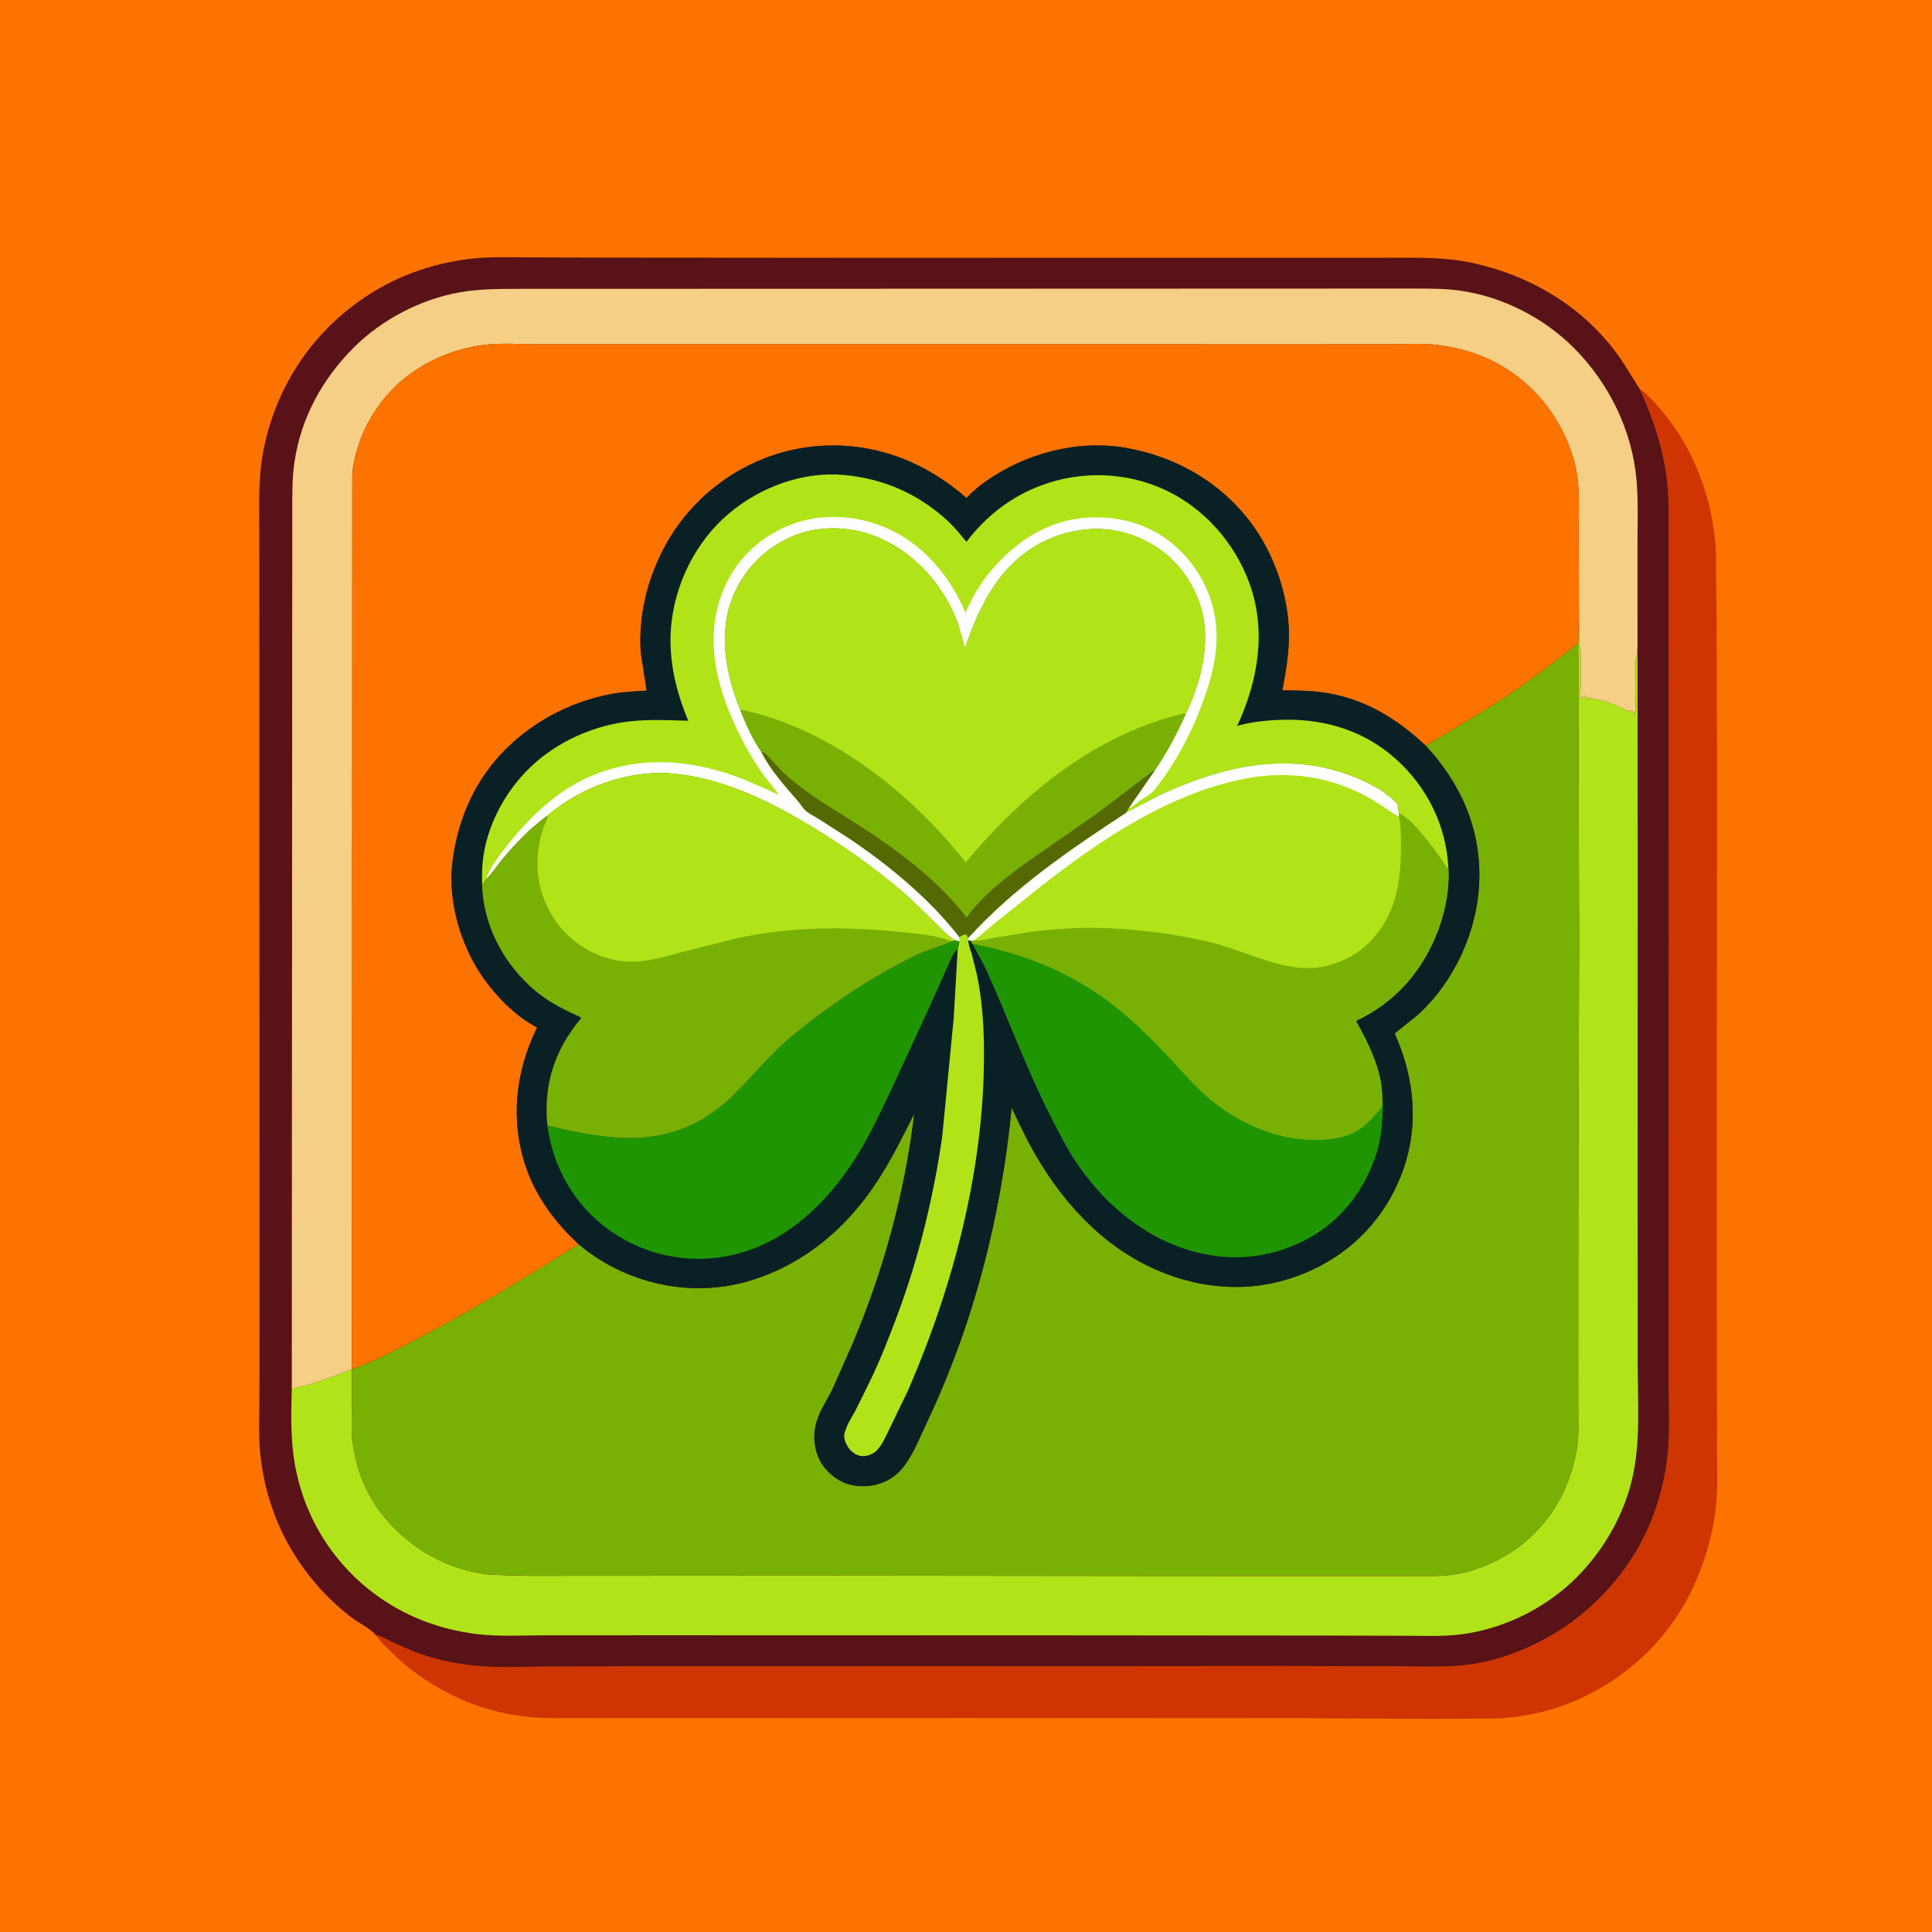 <svg version="1.1" xmlns="http://www.w3.org/2000/svg" style="display: block;" viewBox="0 0 2048 2048" width="1024" height="1024">
<path transform="translate(0,0)" fill="rgb(253,115,0)" d="M -0 -0 L 2048 0 L 2048 2048 L -0 2048 L -0 -0 z"/>
<path transform="translate(0,0)" fill="rgb(206,53,0)" d="M 1738.53 412.926 C 1744.59 415.923 1749.51 422.051 1754.09 427 C 1777.61 452.384 1794.46 481.547 1805.49 514.332 C 1813.25 537.364 1817.64 560.22 1818.9 584.53 L 1819.7 658.514 L 1820.09 804.613 L 1819.89 1219.1 L 1819.98 1470.16 L 1820.13 1542.15 C 1820.22 1558.54 1820.89 1575.22 1819.49 1591.56 C 1816.6 1625.27 1806.56 1659.13 1791.5 1689.38 C 1763.22 1746.17 1711.06 1790.18 1651 1809.98 C 1629.81 1816.97 1608.15 1820.56 1585.89 1821.69 L 1518.18 1822.11 L 1374.33 1821.36 L 1023.5 1821.16 L 724.327 1821.25 L 622.514 1821.21 C 604.029 1821.17 585.023 1821.99 566.601 1820.54 C 535.24 1818.08 504.937 1810.11 476.897 1795.71 C 453.65 1783.77 433.175 1769.7 414.664 1751.22 C 408.923 1745.48 402.943 1739.87 398.26 1733.22 C 404.454 1734.5 410.215 1738.04 415.871 1740.78 L 436.972 1750.04 C 462.389 1760.29 489.013 1765.09 516.272 1766.65 C 536.499 1767.81 557.121 1766.81 577.401 1766.7 L 688.089 1766.21 L 1015.71 1766.31 L 1362.9 1766.05 L 1480.01 1766.33 C 1501.94 1766.37 1524.45 1767.34 1546.31 1765.71 C 1571.26 1763.84 1595.1 1756.97 1618 1747.04 C 1678.06 1720.98 1727.84 1670.32 1751.5 1609.04 C 1760.92 1584.63 1767.19 1557.79 1768.68 1531.66 C 1769.94 1509.62 1768.95 1487.01 1768.93 1464.93 L 1768.9 1343.61 L 1769.05 968.456 L 1768.95 670.688 L 1768.88 575.883 C 1768.84 555.894 1769.48 535.603 1767.71 515.68 C 1764.47 479.289 1753.38 446.055 1738.53 412.926 z"/>
<path transform="translate(0,0)" fill="rgb(88,18,24)" d="M 398.26 1733.22 C 392.572 1726.18 379.905 1720.26 372.442 1714.53 C 349.465 1696.86 331.107 1676.92 315.16 1652.75 C 293.257 1619.55 280.012 1581.22 275.953 1541.72 C 273.853 1521.28 274.962 1500.17 275 1479.62 L 275.173 1375 L 275.021 1034.6 L 274.933 670.074 L 274.835 568.236 C 274.806 536.613 273.407 504.63 280.034 473.5 C 294.234 406.795 332.593 350.417 389.659 313.194 C 424.261 290.623 462.86 277.89 503.846 273.809 C 521.732 272.029 540.151 272.799 558.117 272.84 L 645.263 273.066 L 920.32 273.283 L 1339.38 273.202 L 1459 273.259 C 1492.57 273.363 1527.87 271.63 1560.85 278.72 C 1620.09 291.457 1673.87 322.762 1711.12 370.981 C 1721.42 384.313 1729.39 398.847 1738.53 412.926 C 1753.38 446.055 1764.47 479.289 1767.71 515.68 C 1769.48 535.603 1768.84 555.894 1768.88 575.883 L 1768.95 670.688 L 1769.05 968.456 L 1768.9 1343.61 L 1768.93 1464.93 C 1768.95 1487.01 1769.94 1509.62 1768.68 1531.66 C 1767.19 1557.79 1760.92 1584.63 1751.5 1609.04 C 1727.84 1670.32 1678.06 1720.98 1618 1747.04 C 1595.1 1756.97 1571.26 1763.84 1546.31 1765.71 C 1524.45 1767.34 1501.94 1766.37 1480.01 1766.33 L 1362.9 1766.05 L 1015.71 1766.31 L 688.089 1766.21 L 577.401 1766.7 C 557.121 1766.81 536.499 1767.81 516.272 1766.65 C 489.013 1765.09 462.389 1760.29 436.972 1750.04 L 415.871 1740.78 C 410.215 1738.04 404.454 1734.5 398.26 1733.22 z"/>
<path transform="translate(0,0)" fill="rgb(176,228,24)" d="M 1673.73 647.957 L 1674.17 680.49 C 1674.27 683.431 1675.45 686.104 1675.51 689.049 L 1675.57 728.29 C 1675.57 730.616 1674.79 737.356 1675.55 739.279 C 1675.76 739.806 1676.36 740.066 1676.77 740.46 C 1678.08 739.48 1679.18 738.563 1680.26 737.337 C 1681.3 739.034 1682.09 740.463 1682.65 742.377 L 1683.56 739.279 L 1685.33 739.854 C 1687.2 740.455 1689 740.8 1690.94 741.151 C 1697.48 742.341 1703.11 743.466 1709.06 746.381 C 1710.93 747.294 1710.28 746.749 1711.78 747.011 C 1713.93 747.388 1716 749.197 1717.77 750.426 L 1719.71 750.257 L 1720.49 750.974 C 1721.54 751.91 1722.63 752.652 1723.81 753.425 L 1725.71 753.255 L 1727.01 754.379 L 1729.34 753.146 L 1732.06 754.651 L 1732.58 758.368 C 1734.08 755.134 1733.95 752.443 1733.76 749 L 1733.76 746 C 1733.8 737.08 1733.19 727.855 1733.76 719 C 1734.3 710.438 1732.73 702.971 1734.88 694.5 L 1735.83 686.904 L 1735.99 897.075 L 1735.96 1277.9 L 1736.01 1445.3 C 1736.02 1483.22 1738.97 1523.6 1731.63 1560.93 C 1723.52 1602.18 1701.62 1641.43 1672.21 1671.2 C 1639.76 1704.04 1595.56 1726.23 1549.8 1732.35 C 1530.13 1734.98 1509.63 1733.99 1489.82 1733.97 L 1400.18 1733.76 L 1102.76 1733.54 L 695.9 1733.44 L 576.425 1733.51 C 553.053 1733.53 528.417 1735.02 505.243 1732.16 C 464.741 1727.17 427.075 1712.62 394.564 1687.67 C 347.944 1651.91 318.329 1599.69 310.971 1541.59 C 308.057 1518.59 308.716 1494.43 309.316 1471.25 C 318.233 1472.89 363.131 1455.59 373.055 1451.09 L 372.838 1494.97 C 372.851 1505.69 372.183 1516.96 373.609 1527.6 C 377.548 1557.01 387.492 1583.97 406.48 1607.1 C 435.197 1642.1 474.825 1664.59 520 1669.37 L 561.409 1670.45 L 889.036 1670.26 L 1250.2 1670.64 L 1445.65 1670.69 L 1502.21 1670.64 C 1514.75 1670.61 1528.02 1671.09 1540.43 1669.18 C 1572.09 1664.29 1603.54 1648.43 1626.18 1625.81 C 1651.88 1600.12 1666.43 1568.63 1671.96 1532.86 C 1673.6 1522.27 1673.05 1511.25 1673.04 1500.57 L 1672.95 1453.19 L 1673.05 1286.39 L 1673.93 995.865 L 1673 681.67 L 1673.73 647.957 z"/>
<path transform="translate(0,0)" fill="rgb(244,207,133)" d="M 309.316 1471.25 L 309.81 534.641 C 309.832 519.386 309.924 504.465 312.209 489.339 C 319.301 442.399 341.871 401.341 375.419 367.989 C 404.8 338.781 446.049 317.167 486.974 309.949 C 507.99 306.243 528.88 306.204 550.146 306.188 L 609.624 306.156 L 805.017 306.124 L 1501.46 305.884 C 1516.83 305.92 1532.23 305.925 1547.5 308.051 C 1592.65 314.339 1636.84 337.037 1668.83 369.256 C 1705.43 406.125 1729.79 455.584 1734.66 507.5 C 1736.78 530.106 1735.75 553.464 1735.81 576.162 L 1735.83 686.904 L 1734.88 694.5 C 1732.73 702.971 1734.3 710.438 1733.76 719 C 1733.19 727.855 1733.8 737.08 1733.76 746 L 1733.76 749 C 1733.95 752.443 1734.08 755.134 1732.58 758.368 L 1732.06 754.651 L 1729.34 753.146 L 1727.01 754.379 L 1725.71 753.255 L 1723.81 753.425 C 1722.63 752.652 1721.54 751.91 1720.49 750.974 L 1719.71 750.257 L 1717.77 750.426 C 1716 749.197 1713.93 747.388 1711.78 747.011 C 1710.28 746.749 1710.93 747.294 1709.06 746.381 C 1703.11 743.466 1697.48 742.341 1690.94 741.151 C 1689 740.8 1687.2 740.455 1685.33 739.854 L 1683.56 739.279 L 1682.65 742.377 C 1682.09 740.463 1681.3 739.034 1680.26 737.337 C 1679.18 738.563 1678.08 739.48 1676.77 740.46 C 1676.36 740.066 1675.76 739.806 1675.55 739.279 C 1674.79 737.356 1675.57 730.616 1675.57 728.29 L 1675.51 689.049 C 1675.45 686.104 1674.27 683.431 1674.17 680.49 L 1673.73 647.957 L 1673.42 563.324 C 1673.35 546.096 1674.36 528.036 1672.7 510.906 C 1669.25 475.428 1650.15 438.386 1625 413.474 C 1596.52 385.268 1562.6 370.344 1523.07 365.607 C 1506.41 363.609 1488.2 364.966 1471.33 364.973 L 1370.4 365.023 L 1038.53 364.967 L 680.33 364.976 L 570.034 364.974 C 551.826 364.975 532.288 363.416 514.282 365.492 C 483.759 369.011 453.454 381.264 429.487 400.452 C 398.654 425.138 377.482 462.696 373.414 502.177 L 373.055 1451.09 C 363.131 1455.59 318.233 1472.89 309.316 1471.25 z"/>
<path transform="translate(0,0)" fill="rgb(253,115,0)" d="M 373.055 1451.09 L 373.414 502.177 C 377.482 462.696 398.654 425.138 429.487 400.452 C 453.454 381.264 483.759 369.011 514.282 365.492 C 532.288 363.416 551.826 364.975 570.034 364.974 L 680.33 364.976 L 1038.53 364.967 L 1370.4 365.023 L 1471.33 364.973 C 1488.2 364.966 1506.41 363.609 1523.07 365.607 C 1562.6 370.344 1596.52 385.268 1625 413.474 C 1650.15 438.386 1669.25 475.428 1672.7 510.906 C 1674.36 528.036 1673.35 546.096 1673.42 563.324 L 1673.73 647.957 L 1673 681.67 C 1642.51 706.488 1610.4 730.184 1577 751.002 L 1511.35 790.469 C 1481.71 762.584 1448.42 741.897 1407.8 734.842 C 1391.74 732.054 1375.6 731.853 1359.36 731.847 C 1363.06 711.914 1366.4 692.753 1366.31 672.359 C 1366.14 633.895 1352.23 591.937 1330.44 560.358 C 1298.36 513.86 1248.66 484.326 1193.38 474.753 C 1141.46 465.762 1086 480.895 1043.56 511.282 C 1036.54 516.302 1030.43 521.672 1024.52 527.939 C 981.515 490.003 927.941 468.931 870.047 472.647 C 816.27 476.099 765.894 501.533 730.51 542.065 C 695.429 582.249 675.502 638.366 679.281 691.877 L 685.474 732.162 C 672.533 732.773 659.815 733.43 647.055 735.872 C 602.446 744.41 560.6 767.218 529.873 800.746 C 500.764 832.508 484.617 872.212 479.562 914.486 C 474.231 959.061 490.664 1009.92 518.413 1044.81 C 532.792 1062.89 548.978 1078.28 569.393 1089.23 C 546.473 1135.72 540.629 1186.85 557.325 1236.58 C 568.061 1268.56 588.843 1296.29 613.435 1318.95 C 555.837 1355 498.016 1390.58 437.608 1421.78 C 417.089 1432.38 395.217 1444.43 373.055 1451.09 z"/>
<path transform="translate(0,0)" fill="rgb(121,176,4)" d="M 1673 681.67 L 1673.93 995.865 L 1673.05 1286.39 L 1672.95 1453.19 L 1673.04 1500.57 C 1673.05 1511.25 1673.6 1522.27 1671.96 1532.86 C 1666.43 1568.63 1651.88 1600.12 1626.18 1625.81 C 1603.54 1648.43 1572.09 1664.29 1540.43 1669.18 C 1528.02 1671.09 1514.75 1670.61 1502.21 1670.64 L 1445.65 1670.69 L 1250.2 1670.64 L 889.036 1670.26 L 561.409 1670.45 L 520 1669.37 C 474.825 1664.59 435.197 1642.1 406.48 1607.1 C 387.492 1583.97 377.548 1557.01 373.609 1527.6 C 372.183 1516.96 372.851 1505.69 372.838 1494.97 L 373.055 1451.09 C 395.217 1444.43 417.089 1432.38 437.608 1421.78 C 498.016 1390.58 555.837 1355 613.435 1318.95 C 624.731 1328.41 637.185 1336.8 650.313 1343.5 C 696.839 1367.26 750.219 1372.43 800 1356 C 855.359 1337.73 898.249 1300.53 929.853 1252.24 C 944.777 1229.43 956.935 1204.76 969.16 1180.46 C 959.2 1264.62 936.633 1346.76 903.656 1424.76 L 882.228 1473.1 C 876.852 1484.08 869.339 1494.84 865.793 1506.53 C 862.564 1517.18 862.343 1527.73 865.322 1538.5 C 869.033 1551.92 877.957 1562.36 889.87 1569.26 C 901.079 1575.76 916.773 1577.06 929.235 1573.6 L 931 1573.08 C 937.925 1571.1 943.798 1568 949.394 1563.48 C 964.385 1551.36 973.62 1526.63 981.792 1509.44 C 1032.11 1403.61 1061 1290.56 1072.41 1174.21 C 1080.62 1191.52 1088.83 1209.09 1098.54 1225.62 C 1130.66 1280.32 1175.07 1326.82 1235.31 1349.95 C 1286 1369.41 1339.23 1369.49 1389 1346.99 C 1434.56 1326.39 1468.42 1290.43 1486.1 1243.61 C 1504.64 1194.49 1499.71 1142.75 1478.34 1095.53 L 1503.21 1075.5 C 1541.7 1040.37 1566.06 987.085 1568.04 935 C 1570.16 879.068 1548.84 830.951 1511.35 790.469 L 1577 751.002 C 1610.4 730.184 1642.51 706.488 1673 681.67 z"/>
<path transform="translate(0,0)" fill="rgb(9,33,37)" d="M 613.435 1318.95 C 588.843 1296.29 568.061 1268.56 557.325 1236.58 C 540.629 1186.85 546.473 1135.72 569.393 1089.23 C 548.978 1078.28 532.792 1062.89 518.413 1044.81 C 490.664 1009.92 474.231 959.061 479.562 914.486 C 484.617 872.212 500.764 832.508 529.873 800.746 C 560.6 767.218 602.446 744.41 647.055 735.872 C 659.815 733.43 672.533 732.773 685.474 732.162 L 679.281 691.877 C 675.502 638.366 695.429 582.249 730.51 542.065 C 765.894 501.533 816.27 476.099 870.047 472.647 C 927.941 468.931 981.515 490.003 1024.52 527.939 C 1030.43 521.672 1036.54 516.302 1043.56 511.282 C 1086 480.895 1141.46 465.762 1193.38 474.753 C 1248.66 484.326 1298.36 513.86 1330.44 560.358 C 1352.23 591.937 1366.14 633.895 1366.31 672.359 C 1366.4 692.753 1363.06 711.914 1359.36 731.847 C 1375.6 731.853 1391.74 732.054 1407.8 734.842 C 1448.42 741.897 1481.71 762.584 1511.35 790.469 C 1548.84 830.951 1570.16 879.068 1568.04 935 C 1566.06 987.085 1541.7 1040.37 1503.21 1075.5 L 1478.34 1095.53 C 1499.71 1142.75 1504.64 1194.49 1486.1 1243.61 C 1468.42 1290.43 1434.56 1326.39 1389 1346.99 C 1339.23 1369.49 1286 1369.41 1235.31 1349.95 C 1175.07 1326.82 1130.66 1280.32 1098.54 1225.62 C 1088.83 1209.09 1080.62 1191.52 1072.41 1174.21 C 1061 1290.56 1032.11 1403.61 981.792 1509.44 C 973.62 1526.63 964.385 1551.36 949.394 1563.48 C 943.798 1568 937.925 1571.1 931 1573.08 L 929.235 1573.6 C 916.773 1577.06 901.079 1575.76 889.87 1569.26 C 877.957 1562.36 869.033 1551.92 865.322 1538.5 C 862.343 1527.73 862.564 1517.18 865.793 1506.53 C 869.339 1494.84 876.852 1484.08 882.228 1473.1 L 903.656 1424.76 C 936.633 1346.76 959.2 1264.62 969.16 1180.46 C 956.935 1204.76 944.777 1229.43 929.853 1252.24 C 898.249 1300.53 855.359 1337.73 800 1356 C 750.219 1372.43 696.839 1367.26 650.313 1343.5 C 637.185 1336.8 624.731 1328.41 613.435 1318.95 z"/>
<path transform="translate(0,0)" fill="rgb(176,228,24)" d="M 1016.96 993.198 C 1019.72 991.738 1021.35 990.233 1024.5 990.599 L 1026.21 994.317 L 1026.53 996.501 L 1026.55 997.864 C 1026.74 1002.31 1029.1 1007.6 1030.35 1011.91 L 1035.55 1033.22 C 1040.52 1056.83 1042.51 1081.39 1042.95 1105.5 C 1045.24 1231.37 1012.3 1359.44 962.368 1474.29 L 943.221 1513.94 C 939.478 1521.36 935.925 1530.05 930.537 1536.4 C 926.914 1540.68 921.178 1543.15 915.654 1543.53 C 910.582 1543.89 905.997 1541.45 902.376 1538.1 C 898.564 1534.57 894.605 1527.12 894.833 1521.79 C 894.933 1519.45 895.908 1517.13 896.695 1514.96 L 897.244 1513.41 C 899.666 1506.93 903.682 1501.06 906.962 1495 L 921.528 1465.51 C 933.158 1441.66 942.788 1416.87 952.006 1392 C 974.308 1331.84 989.563 1268.44 998.766 1204.96 L 1010.98 1079.15 L 1015.24 1005.61 L 1015.35 1005.54 C 1016.1 1002.99 1016.58 1000.61 1016.96 997.982 C 1017.4 996.122 1017.21 995.063 1016.96 993.198 z"/>
<path transform="translate(0,0)" fill="rgb(32,149,2)" d="M 1012.35 996.552 L 1016.96 997.982 C 1016.58 1000.61 1016.1 1002.99 1015.35 1005.54 L 1015.24 1005.61 L 1013.98 1006.97 C 1008.86 1012.77 1005.1 1023.27 1001.92 1030.46 L 985.972 1066 L 943.776 1157.4 C 933.161 1179.58 922.632 1202.23 909.738 1223.19 C 875.371 1279.03 824.344 1326.97 756.25 1333.59 C 712.888 1337.82 669.382 1324.53 636.003 1296.3 C 604.293 1269.49 585.982 1233.84 580.222 1193.14 C 613.727 1201.03 648.711 1208.64 683.332 1205.68 C 718.863 1202.65 750.496 1187.11 775.907 1162.36 C 798.404 1140.44 817.286 1116.38 841.874 1096.33 C 882.054 1063.55 926.539 1033.91 973.391 1011.52 C 984.816 1006.06 997.351 1003.36 1008.66 997.922 L 1012.35 996.552 z"/>
<path transform="translate(0,0)" fill="rgb(32,149,2)" d="M 1030.69 1000.24 C 1082.14 1010.27 1127.63 1027.4 1170.5 1058.05 C 1197.03 1077.03 1220.49 1100.76 1242.71 1124.5 C 1254.57 1137.17 1265.87 1150.51 1278.98 1161.95 C 1308.79 1187.99 1348.79 1207.08 1388.79 1208.04 C 1406.78 1208.47 1425.18 1207.38 1440.69 1197.09 C 1449.93 1190.96 1457.64 1181.85 1464.83 1173.5 L 1465.13 1161.96 C 1466.49 1167.49 1465.9 1173.86 1465.65 1179.5 C 1465.03 1194.01 1463.61 1208.63 1459.19 1222.53 C 1446.62 1262.11 1420.34 1295.91 1383 1314.85 C 1342.56 1335.38 1299.3 1338 1256.4 1324.03 C 1207.52 1308.12 1167.43 1272.5 1139.5 1230.1 C 1129.9 1215.53 1122.09 1199.82 1114.16 1184.31 C 1087.97 1133.1 1068.8 1079.16 1044.91 1027 C 1040.69 1017.79 1035.3 1009.27 1030.69 1000.24 z"/>
<path transform="translate(0,0)" fill="rgb(176,228,24)" d="M 510.993 937.989 L 511.023 923 C 512.342 881.504 533.356 840.535 563.193 812.341 C 591.177 785.897 629.883 768.707 668.057 764.618 C 688.596 762.418 709.025 763.459 729.601 764.035 C 716.583 732.927 708.601 699.729 711.262 665.821 C 714.874 619.798 737.118 574.484 772.413 544.579 C 805.694 516.382 850.703 499.526 894.712 503.493 C 936.775 507.284 974.483 523.971 1005.41 552.957 C 1012.36 559.473 1018.39 567.078 1024.49 574.384 C 1045.14 547.12 1071.7 526.47 1103.88 514.5 C 1146.3 498.721 1194.12 500.204 1235.23 519.417 C 1276.8 538.842 1308.97 575.64 1324.54 618.577 C 1342.77 668.891 1333.5 722.264 1311.43 769.57 C 1324.71 765.581 1338.98 764.02 1352.79 763.243 C 1399.53 760.612 1444.29 772.825 1479.61 804.55 C 1512.94 834.482 1533.04 875.091 1535.31 919.903 C 1532.94 920.458 1531.8 917.056 1530.54 915.096 C 1523.71 904.489 1516.03 894.609 1507.96 884.925 C 1500.98 876.552 1492.88 867.095 1482.9 862.307 C 1481.75 859.259 1481.67 855.692 1481.34 852.453 C 1468.35 837.768 1444.8 826.827 1426.52 820.412 C 1360.16 797.118 1293.22 813.584 1231.45 842.06 L 1193.66 861.451 L 1196.33 856.774 L 1223.65 817.2 C 1236.84 798.215 1247.53 777.995 1256.91 756.898 C 1270.8 728.045 1280.54 693.47 1276.66 661.344 C 1273.12 632.072 1256.78 603.309 1233.52 585.299 C 1209.66 566.828 1178.27 557.436 1148.18 561.533 C 1132.93 563.609 1119.32 567.437 1105.53 574.355 C 1060.6 596.896 1037.96 641.715 1022.91 687.185 L 1015.4 660.768 C 1001.15 622.004 971.729 587.987 933.938 570.947 C 905.781 558.251 871.966 555.932 843 567.262 C 813.262 578.895 789.984 601.359 777.459 630.851 C 760.844 669.974 769.023 713.934 784.491 752.017 C 790.243 767.124 797.98 783.864 807.092 797.249 L 807.173 797.245 C 816.837 816.401 832.174 833.231 846.145 849.391 C 848.682 852.327 850.754 856.061 853.5 858.695 C 857.251 862.293 863.106 865.009 867.532 867.79 L 899.004 887.948 C 942.086 916.791 985.051 952.172 1016.96 993.198 C 1017.21 995.063 1017.4 996.122 1016.96 997.982 L 1012.35 996.552 C 1004.32 991.956 998.182 985.033 991.626 978.613 C 980.498 967.716 969.57 956.419 957.754 946.265 C 927.178 919.992 894.843 897.039 860.374 876.187 C 815.136 848.819 763.865 823.798 710.344 819.818 C 665.049 816.449 615.122 834.752 580.83 864.181 C 562.374 877.322 546.164 894.34 531.743 911.755 C 526.405 918.203 521.597 925.739 515.776 931.671 L 510.993 937.989 z"/>
<path transform="translate(0,0)" fill="rgb(254,254,254)" d="M 515.776 931.671 C 516.014 930.164 516.273 928.842 516.893 927.439 C 521.493 917.018 529.758 906.313 536.735 897.4 C 561.921 865.224 592.587 835.84 631.235 820.726 C 679.896 801.696 729.932 805.276 778.524 822.533 C 794.635 828.254 810.05 835.673 825.683 842.554 C 820.693 835.239 814.458 828.55 809.258 821.292 C 795.906 802.654 785.094 782.56 775.958 761.55 C 757.295 718.631 748.417 672.21 765.935 627.5 C 778.447 595.568 802.444 571.515 833.96 557.958 C 866.771 543.844 903.97 545.2 936.841 558.534 C 977.331 574.959 1006.89 610.204 1023.53 649.714 C 1029.04 636.415 1036.37 623.352 1045.05 611.877 C 1068.95 580.253 1103.56 554.756 1143.67 549.606 C 1177.53 545.256 1212.29 552.65 1239.56 573.764 C 1266.64 594.742 1284.92 626.179 1288.77 660.344 C 1292.19 690.741 1284.6 718.721 1274.01 746.95 C 1261.98 779.01 1245.38 810.162 1223.94 837 C 1219.58 842.462 1213.14 845.334 1207.5 849.277 C 1203.8 851.864 1200.7 855.411 1196.33 856.774 L 1223.65 817.2 C 1236.84 798.215 1247.53 777.995 1256.91 756.898 C 1270.8 728.045 1280.54 693.47 1276.66 661.344 C 1273.12 632.072 1256.78 603.309 1233.52 585.299 C 1209.66 566.828 1178.27 557.436 1148.18 561.533 C 1132.93 563.609 1119.32 567.437 1105.53 574.355 C 1060.6 596.896 1037.96 641.715 1022.91 687.185 L 1015.4 660.768 C 1001.15 622.004 971.729 587.987 933.938 570.947 C 905.781 558.251 871.966 555.932 843 567.262 C 813.262 578.895 789.984 601.359 777.459 630.851 C 760.844 669.974 769.023 713.934 784.491 752.017 C 790.243 767.124 797.98 783.864 807.092 797.249 L 807.173 797.245 C 816.837 816.401 832.174 833.231 846.145 849.391 C 848.682 852.327 850.754 856.061 853.5 858.695 C 857.251 862.293 863.106 865.009 867.532 867.79 L 899.004 887.948 C 942.086 916.791 985.051 952.172 1016.96 993.198 C 1017.21 995.063 1017.4 996.122 1016.96 997.982 L 1012.35 996.552 C 1004.32 991.956 998.182 985.033 991.626 978.613 C 980.498 967.716 969.57 956.419 957.754 946.265 C 927.178 919.992 894.843 897.039 860.374 876.187 C 815.136 848.819 763.865 823.798 710.344 819.818 C 665.049 816.449 615.122 834.752 580.83 864.181 C 562.374 877.322 546.164 894.34 531.743 911.755 C 526.405 918.203 521.597 925.739 515.776 931.671 z"/>
<path transform="translate(0,0)" fill="rgb(121,176,4)" d="M 580.83 864.181 C 615.122 834.752 665.049 816.449 710.344 819.818 C 763.865 823.798 815.136 848.819 860.374 876.187 C 894.843 897.039 927.178 919.992 957.754 946.265 C 969.57 956.419 980.498 967.716 991.626 978.613 C 998.182 985.033 1004.32 991.956 1012.35 996.552 L 1008.66 997.922 C 997.351 1003.36 984.816 1006.06 973.391 1011.52 C 926.539 1033.91 882.054 1063.55 841.874 1096.33 C 817.286 1116.38 798.404 1140.44 775.907 1162.36 C 750.496 1187.11 718.863 1202.65 683.332 1205.68 C 648.711 1208.64 613.727 1201.03 580.222 1193.14 L 580.093 1191.73 C 576.278 1148.49 588.3 1112.46 615.897 1079.41 C 615.673 1077.82 616.06 1078.57 614.064 1077.67 C 594.521 1068.95 577.181 1059.75 561.418 1045.02 C 531.522 1017.08 512.368 979.194 510.993 937.989 L 515.776 931.671 C 521.597 925.739 526.405 918.203 531.743 911.755 C 546.164 894.34 562.374 877.322 580.83 864.181 z"/>
<path transform="translate(0,0)" fill="rgb(176,228,24)" d="M 580.83 864.181 C 615.122 834.752 665.049 816.449 710.344 819.818 C 763.865 823.798 815.136 848.819 860.374 876.187 C 894.843 897.039 927.178 919.992 957.754 946.265 C 969.57 956.419 980.498 967.716 991.626 978.613 C 998.182 985.033 1004.32 991.956 1012.35 996.552 L 1008.66 997.922 C 993.898 991.639 975.113 990.119 959.254 988.406 C 899.21 981.918 838.416 981.792 779.176 995.071 L 725.636 1008.52 C 702.905 1014.49 681.341 1021.76 657.502 1018.58 C 631.399 1015.09 607.154 1000.38 591.302 979.47 C 574.525 957.339 566.764 928.921 570.645 901.338 L 570.911 899.5 C 571.957 891.833 573.598 884.479 576.212 877.186 C 577.575 873.384 580.127 869.322 580.743 865.38 L 580.83 864.181 z"/>
<path transform="translate(0,0)" fill="rgb(176,228,24)" d="M 1193.66 861.451 L 1231.45 842.06 C 1293.22 813.584 1360.16 797.118 1426.52 820.412 C 1444.8 826.827 1468.35 837.768 1481.34 852.453 C 1481.67 855.692 1481.75 859.259 1482.9 862.307 C 1492.88 867.095 1500.98 876.552 1507.96 884.925 C 1516.03 894.609 1523.71 904.489 1530.54 915.096 C 1531.8 917.056 1532.94 920.458 1535.31 919.903 C 1537.83 962.491 1519.37 1010.55 1491.16 1042.11 C 1475.57 1059.55 1458.26 1072.22 1437.24 1082.25 C 1450.54 1105.9 1464.69 1134.12 1465.13 1161.96 L 1464.83 1173.5 C 1457.64 1181.85 1449.93 1190.96 1440.69 1197.09 C 1425.18 1207.38 1406.78 1208.47 1388.79 1208.04 C 1348.79 1207.08 1308.79 1187.99 1278.98 1161.95 C 1265.87 1150.51 1254.57 1137.17 1242.71 1124.5 C 1220.49 1100.76 1197.03 1077.03 1170.5 1058.05 C 1127.63 1027.4 1082.14 1010.27 1030.69 1000.24 L 1029.18 997.275 L 1026.53 996.501 L 1026.21 994.317 C 1074.86 940.85 1133.63 900.845 1193.66 861.451 z"/>
<path transform="translate(0,0)" fill="rgb(254,254,254)" d="M 1193.66 861.451 L 1231.45 842.06 C 1293.22 813.584 1360.16 797.118 1426.52 820.412 C 1444.8 826.827 1468.35 837.768 1481.34 852.453 C 1481.67 855.692 1481.75 859.259 1482.9 862.307 L 1482.93 865.979 C 1470.78 858.342 1459.15 849.857 1446.45 843.125 C 1404.48 820.88 1357.81 816.534 1311.76 827.002 C 1227.96 846.052 1155.09 898.256 1089.02 950.916 L 1052.56 980.179 C 1045.77 985.723 1039.13 992.015 1031.97 997.008 L 1029.18 997.275 L 1026.53 996.501 L 1026.21 994.317 C 1074.86 940.85 1133.63 900.845 1193.66 861.451 z"/>
<path transform="translate(0,0)" fill="rgb(121,176,4)" d="M 1482.9 862.307 C 1492.88 867.095 1500.98 876.552 1507.96 884.925 C 1516.03 894.609 1523.71 904.489 1530.54 915.096 C 1531.8 917.056 1532.94 920.458 1535.31 919.903 C 1537.83 962.491 1519.37 1010.55 1491.16 1042.11 C 1475.57 1059.55 1458.26 1072.22 1437.24 1082.25 C 1450.54 1105.9 1464.69 1134.12 1465.13 1161.96 L 1464.83 1173.5 C 1457.64 1181.85 1449.93 1190.96 1440.69 1197.09 C 1425.18 1207.38 1406.78 1208.47 1388.79 1208.04 C 1348.79 1207.08 1308.79 1187.99 1278.98 1161.95 C 1265.87 1150.51 1254.57 1137.17 1242.71 1124.5 C 1220.49 1100.76 1197.03 1077.03 1170.5 1058.05 C 1127.63 1027.4 1082.14 1010.27 1030.69 1000.24 L 1029.18 997.275 L 1031.97 997.008 C 1040 997.575 1048.96 994.992 1056.88 993.595 L 1092.42 987.923 C 1128.81 982.887 1164.93 982.337 1201.48 985.702 C 1229.45 988.277 1258.09 992.589 1285.35 999.387 C 1323.22 1008.83 1365.72 1033.64 1405.5 1024.03 C 1432.18 1017.59 1452.1 1003.11 1466.67 979.698 C 1482.37 954.463 1485.28 924.443 1485.1 895.438 C 1485.04 885.577 1485.19 875.641 1482.93 865.979 L 1482.9 862.307 z"/>
<path transform="translate(0,0)" fill="rgb(176,228,24)" d="M 784.491 752.017 C 769.023 713.934 760.844 669.974 777.459 630.851 C 789.984 601.359 813.262 578.895 843 567.262 C 871.966 555.932 905.781 558.251 933.938 570.947 C 971.729 587.987 1001.15 622.004 1015.4 660.768 L 1022.91 687.185 C 1037.96 641.715 1060.6 596.896 1105.53 574.355 C 1119.32 567.437 1132.93 563.609 1148.18 561.533 C 1178.27 557.436 1209.66 566.828 1233.52 585.299 C 1256.78 603.309 1273.12 632.072 1276.66 661.344 C 1280.54 693.47 1270.8 728.045 1256.91 756.898 C 1247.53 777.995 1236.84 798.215 1223.65 817.2 L 1196.33 856.774 L 1193.66 861.451 C 1133.63 900.845 1074.86 940.85 1026.21 994.317 L 1024.5 990.599 C 1021.35 990.233 1019.72 991.738 1016.96 993.198 C 985.051 952.172 942.086 916.791 899.004 887.948 L 867.532 867.79 C 863.106 865.009 857.251 862.293 853.5 858.695 C 850.754 856.061 848.682 852.327 846.145 849.391 C 832.174 833.231 816.837 816.401 807.173 797.245 L 807.092 797.249 C 797.98 783.864 790.243 767.124 784.491 752.017 z"/>
<path transform="translate(0,0)" fill="rgb(121,176,4)" d="M 784.491 752.017 L 785.658 752.255 C 879.93 772.079 965.086 840.087 1023.71 914.147 C 1083.77 841.871 1161.79 778.017 1254.99 756.355 L 1256.91 756.898 C 1247.53 777.995 1236.84 798.215 1223.65 817.2 L 1196.33 856.774 L 1193.66 861.451 C 1133.63 900.845 1074.86 940.85 1026.21 994.317 L 1024.5 990.599 C 1021.35 990.233 1019.72 991.738 1016.96 993.198 C 985.051 952.172 942.086 916.791 899.004 887.948 L 867.532 867.79 C 863.106 865.009 857.251 862.293 853.5 858.695 C 850.754 856.061 848.682 852.327 846.145 849.391 C 832.174 833.231 816.837 816.401 807.173 797.245 L 807.092 797.249 C 797.98 783.864 790.243 767.124 784.491 752.017 z"/>
<path transform="translate(0,0)" fill="rgb(84,105,1)" d="M 807.173 797.245 C 808.156 797.423 809.2 797.394 810.122 797.778 C 811.277 798.259 813.779 801.405 814.747 802.377 L 828.791 817.3 C 834.757 823.338 841.09 828.403 847.791 833.574 C 866.584 848.075 886.935 859.759 906.859 872.558 C 949.679 900.064 993.604 931.816 1024.61 972.633 C 1040.78 950.237 1059.89 935.365 1081.68 918.889 L 1164.56 861.047 L 1222.17 817.304 L 1223.65 817.2 L 1196.33 856.774 L 1193.66 861.451 C 1133.63 900.845 1074.86 940.85 1026.21 994.317 L 1024.5 990.599 C 1021.35 990.233 1019.72 991.738 1016.96 993.198 C 985.051 952.172 942.086 916.791 899.004 887.948 L 867.532 867.79 C 863.106 865.009 857.251 862.293 853.5 858.695 C 850.754 856.061 848.682 852.327 846.145 849.391 C 832.174 833.231 816.837 816.401 807.173 797.245 z"/>
</svg>